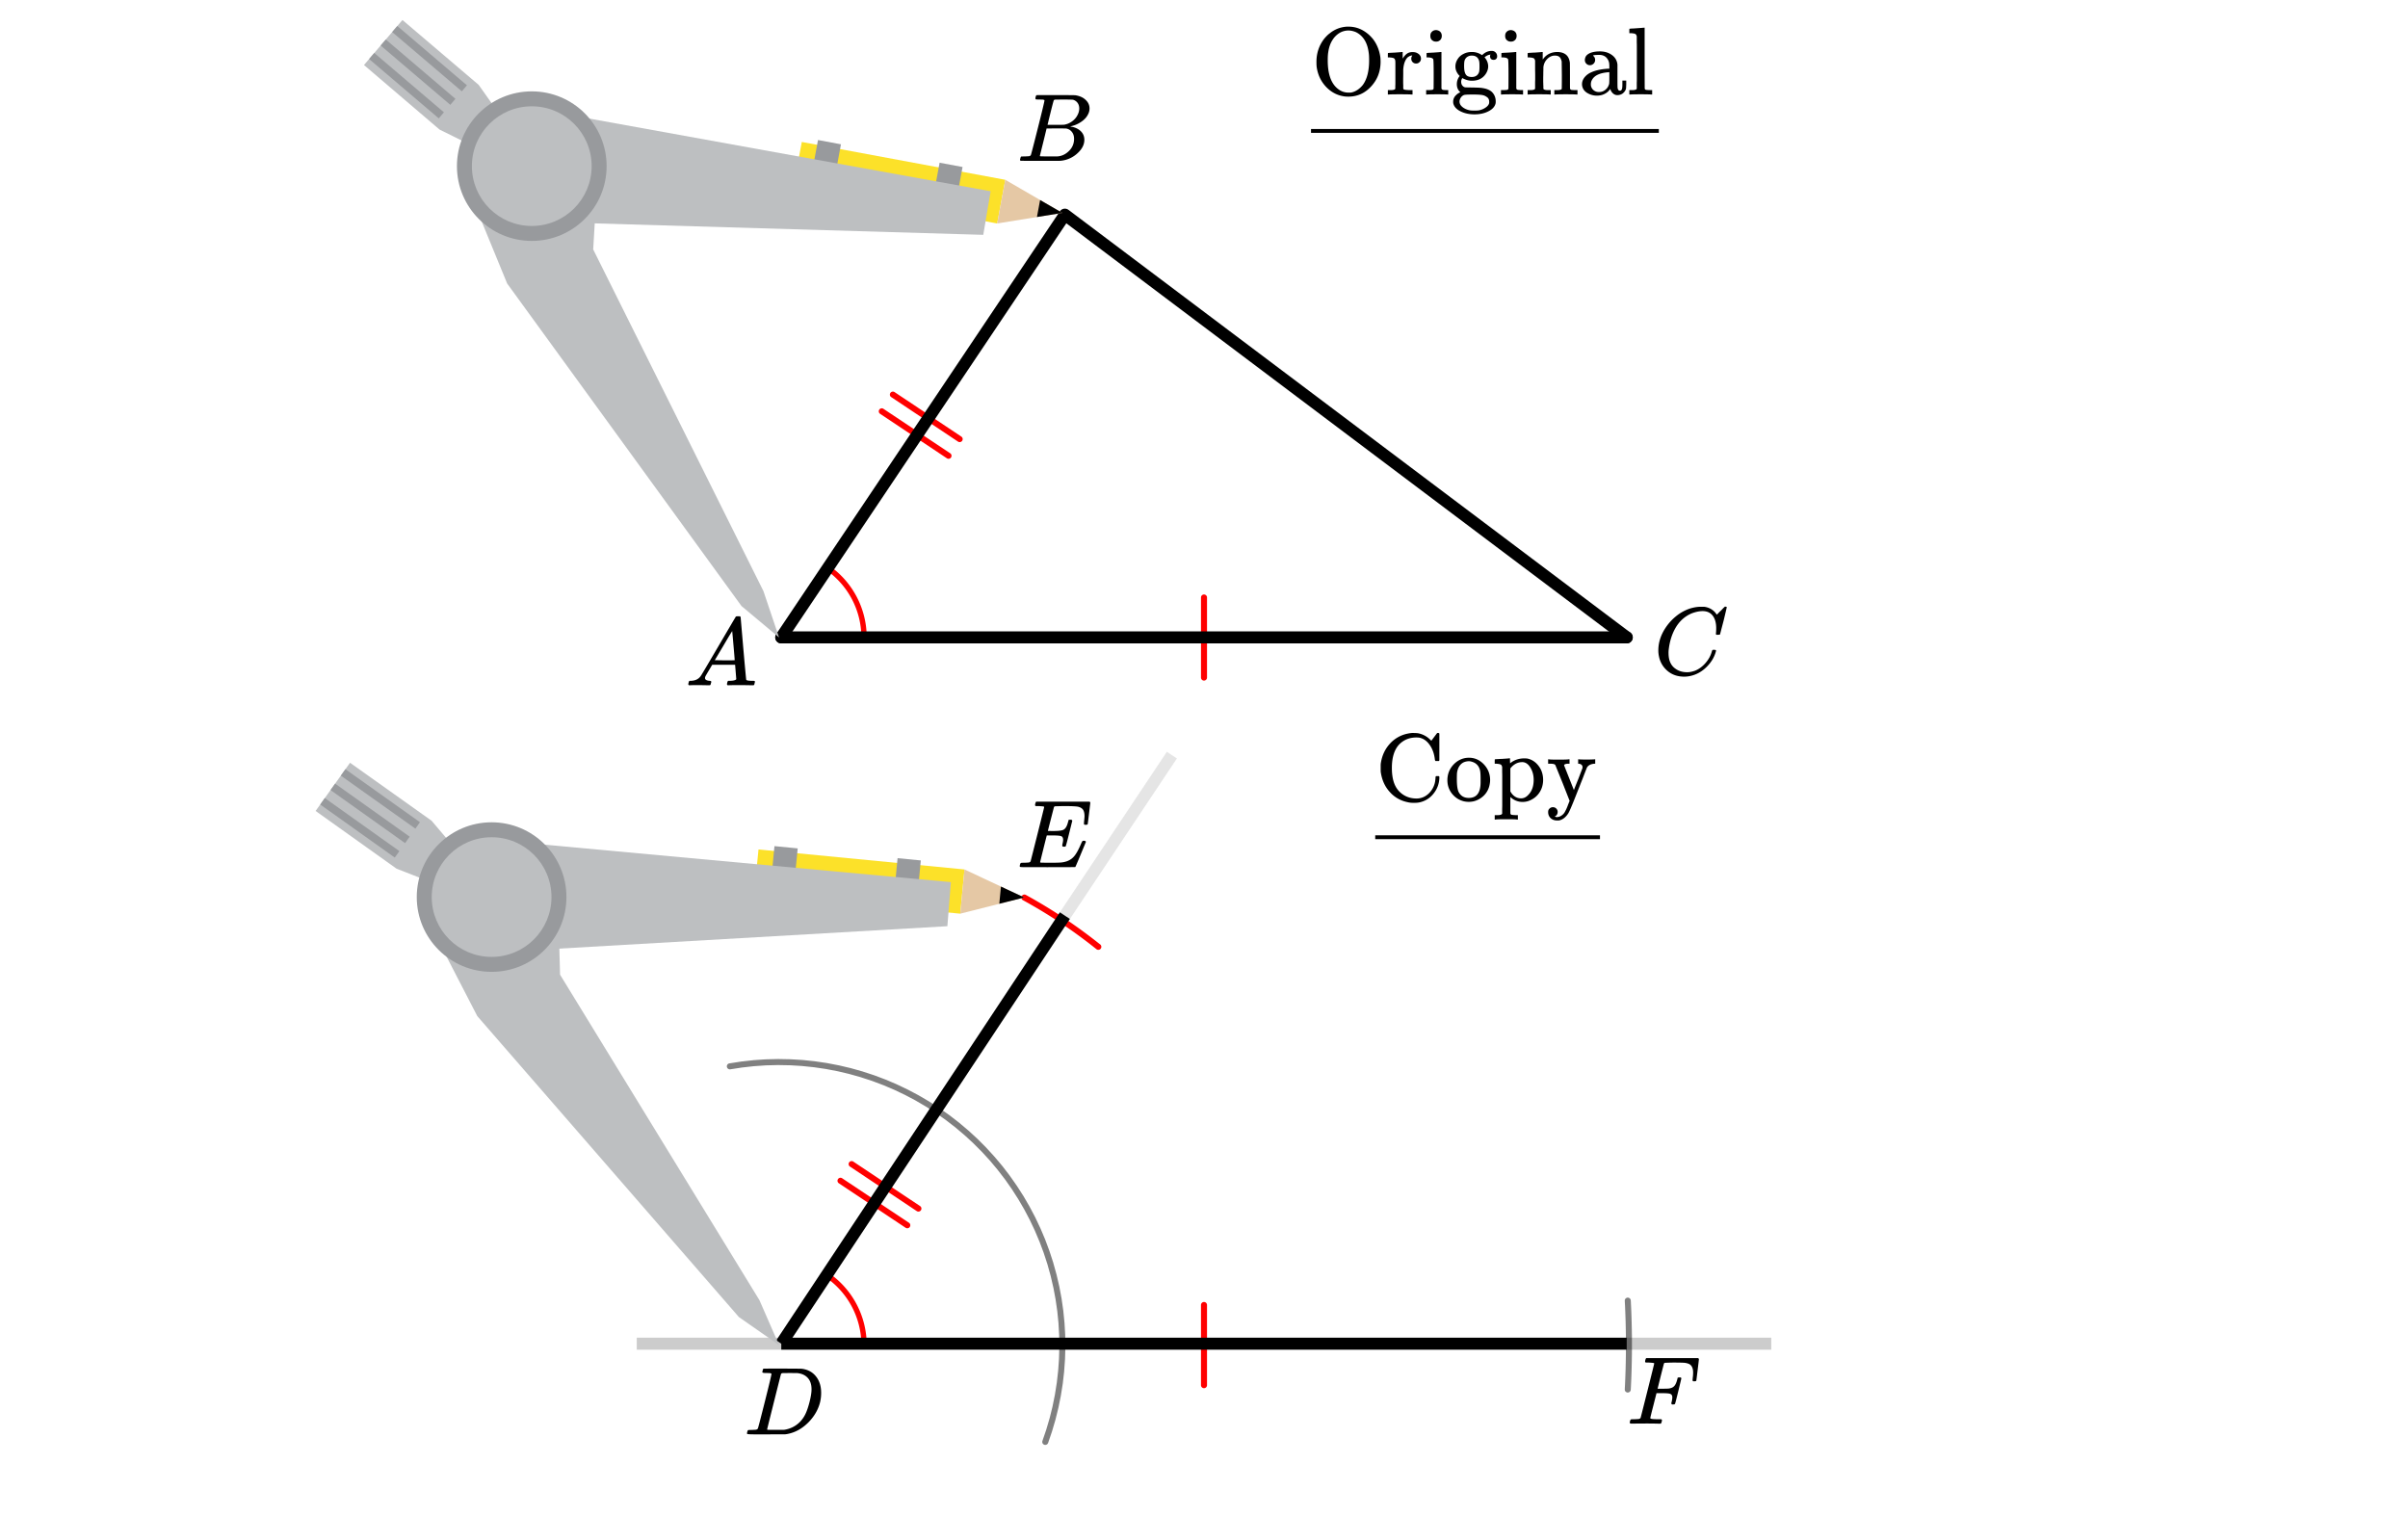 <svg xmlns="http://www.w3.org/2000/svg" width="450" height="283.234" viewBox="0 0 450 283"><defs><clipPath id="a"><path d="M245 23h65v2h-65zm0 0"/></clipPath><clipPath id="b"><path d="M257 155h42v2h-42zm0 0"/></clipPath></defs><path fill="#fff" d="M0 0h450v283H0z"/><path d="M161.469 119.02a15.858 15.858 0 0 0-7.07-13.204M161.469 251.262a15.863 15.863 0 0 0-7.07-13.203" fill="none" stroke-linecap="round" stroke-linejoin="round" stroke="red" stroke-miterlimit="10"/><path d="M224.438 126.512v-14.989a.563.563 0 0 1 1.125 0v14.989a.56.56 0 0 1-.563.562.56.56 0 0 1-.563-.562zm0 0M167.172 73.16l12.48 8.317a.56.56 0 0 1 .157.777.558.558 0 0 1-.782.156l-12.48-8.312a.56.56 0 0 1-.156-.778.562.562 0 0 1 .78-.16zm0 0M165.09 76.281l12.48 8.313c.258.172.328.52.157.781a.56.56 0 0 1-.778.156l-12.484-8.316a.562.562 0 0 1 .625-.934zm0 0M169.238 229.336l-12.48-8.316a.56.56 0 0 1-.156-.778.558.558 0 0 1 .78-.156l12.481 8.312a.565.565 0 0 1 .157.782.565.565 0 0 1-.782.156zm0 0M171.32 226.219l-12.48-8.317a.56.56 0 0 1-.156-.777.557.557 0 0 1 .78-.156l12.477 8.312a.562.562 0 1 1-.62.938zm0 0M225.563 243.77v14.984a.56.56 0 0 1-.563.562.56.56 0 0 1-.563-.562V243.77a.56.56 0 0 1 .563-.563.56.56 0 0 1 .563.563zm0 0" fill="red"/><path d="M304 119L199 40M199 40l-53 79" fill="red" stroke-width="2.25" stroke-linecap="round" stroke="#000"/><path d="M146 119h158" fill="none" stroke-width="2.25" stroke-linecap="round" stroke="#000"/><path d="M194.805 269.172l.726-2.14.535.183-.543-.16.637-2.168.54.156-.544-.133.543-2.195.543.133-.55-.11.449-2.218.55.113-.554-.09.351-2.23.559.085-.559-.062.254-2.246.559.062-.559-.039.16-2.254.563.04-.563-.016.063-2.262.562.016-.562.011-.031-2.261.562-.008-.562.031-.13-2.258.563-.03-.558.054-.227-2.25.559-.055-.555.082-.324-2.238.558-.082-.554.105-.414-2.222.55-.106-.547.13-.511-2.204.547-.129-.54.152-.605-2.18.543-.148-.535.172-.7-2.148.536-.176-.528.195-.789-2.117.528-.195-.52.218-.879-2.085.52-.22-.508.243-.969-2.043.508-.242-.496.262-1.055-2 .5-.262-.488.285-1.137-1.957.485-.281-.473.304-1.223-1.906.477-.3-.461.32-1.3-1.848.46-.324-.449.344-1.379-1.793.45-.344-.434.363-1.453-1.734.43-.36-.415.38-1.527-1.669.414-.379-.399.399-1.597-1.602.398-.398-.379.414-1.664-1.531.38-.414-.364.43-1.727-1.462.364-.43-.344.446-1.79-1.383.345-.445-.325.457-1.847-1.305.324-.46-.305.472-1.898-1.227.304-.472-.285.484-1.953-1.144.285-.485-.261.496-2-1.058.265-.496-.242.507-2.043-.972.242-.508-.222.516-2.082-.887.222-.516-.199.528-2.117-.797.2-.528-.177.535-2.152-.703.176-.535-.153.54-2.175-.61.152-.543-.129.547-2.203-.52.129-.547-.106.555-2.222-.426.105-.55-.082.554-2.238-.328.082-.559-.059.563-2.25-.234.059-.559-.035.559-2.258-.137.031-.559-.008.563-2.261-.043.007-.563.016.563-2.262.058-.015-.562.039.558-2.258.157-.04-.563.063.559-2.25.25-.058-.559.086.555-2.239.344a.561.561 0 0 1-.172-1.11l2.239-.347h.023l2.246-.25c.008 0 .02-.004.028-.004l2.258-.153h.023l2.262-.058h.011a.563.563 0 1 1-.562.562c0-.297.234-.539.527-.558l.047-.004 2.262.043h.023l2.258.136h.027-.003l2.253.235c.008 0 .016.004.024.004l2.238.328c.008 0 .016.004.024.004l2.222.426.024.003 2.203.52c.008 0 .015.004.023.004l2.176.613c.008.004.016.004.024.008l2.148.703c.008.004.016.008.023.008l2.118.797a.056.056 0 0 0 .023.008l2.082.886.023.012 2.04.973.023.011 2 1.059c.004.004.012.008.02.012l1.953 1.144c.004.004.011.008.02.012l1.898 1.227c.007.003.015.007.02.015l1.847 1.305c.008.004.015.012.02.016l1.788 1.382c.008.004.012.012.02.016l1.726 1.46a.069.069 0 0 1 .02.017l1.664 1.53.016.016 1.597 1.602a.069.069 0 0 1 .016.02l1.527 1.667c.008.004.012.012.016.016l1.457 1.734c.004.004.008.012.016.016l1.379 1.793a.085.085 0 0 0 .011.02l1.301 1.851c.008.004.012.012.016.02l1.218 1.902c.008.008.012.016.016.02l1.137 1.957c.004.003.008.011.011.02l1.055 2 .012.023.965 2.042c.004.008.007.016.011.02l.88 2.086a.03.03 0 0 0 .007.02v.003l.79 2.118c.003.007.003.015.007.023l.7 2.148.003.024.606 2.18c.004.007.004.015.007.023l.512 2.203c0 .008.004.016.004.024l.418 2.222c0 .008 0 .016.004.024l.32 2.238c0 .008 0 .016.004.023l.223 2.25c0 .008.004.016.004.024l.129 2.258v.023l.03 2.258v.028l-.062 2.257c0 .008-.004.016-.004.024l-.16 2.257v.024l-.258 2.246c-.003.008-.003.015-.003.023l-.356 2.23c0 .012 0 .02-.004.028l-.445 2.215c-.004.008-.004.016-.008.023l-.543 2.196c0 .007-.004.015-.004.023l-.637 2.168c-.003.008-.003.016-.007.024l-.727 2.14a.568.568 0 0 1-.715.352.565.565 0 0 1-.351-.715zm0 0" fill="gray"/><path d="M139 113L95 53M95 53l-7-16M88 37l11-6M112 31l-1 15M111 46l32 64M143 110l3 9M146 119l-7-6M89 28l-7-4M82 24L68 12M68 12l7-8M75 4l14 12M89 16l4 5M93 21l6 10M99 31l-10-3M69 11l1-1M70 10l13 11M83 21l-1 1M82 22L69 11M71 8l1-1M72 7l13 11M85 18l-1 1M84 19L71 8M73 6l1-1M74 5l13 11M87 16l-1 1M86 17L73 6M188 33l-2 9M186 42l-38-7M148 35l2-9M150 26l38 7M199 40l-13 2M186 42l2-9M188 33l11 7M194 37l5 3M157 27l-1 5M156 32l-4-1M152 31l1-5M153 26l4 1M180 31l-1 5M175 36l1-6M176 30l4 1M101 20l84 16M185 36l-1 8M184 44l-81-3M103 41l-4-10M99 31l2-11M138 246l-49-56M89 190l-8-15M81 175l11-7M92 168l12-1M104 167l1 15M105 182l37 61M142 243l4 8M146 251l-8-5M81 165l-7-3M74 162l-15-11M59 151l6-9M65 142l16 11M81 153l4 5M85 158l7 10M92 168l-11-3M60 150l1-1M61 149l14 10M75 159l-1 1M74 160l-14-10M62 148l1-2M63 146l14 10M77 156l-1 1M76 157l-14-9M64 145l1-1M65 144l13 10M78 155l-14-10M180 162l-1 9M179 171l-38-4M141 167l1-8M142 159l38 3M191 168l-12 3M179 171l1-9M180 162l11 6M191 168l-4 1M187 166l4 2M149 164l-5-1M144 163l1-5M167 166l1-6M168 160l4 1M92 157l86 8M178 165l-1 8M177 173l-81 5M96 178l-4-10M204.898 177.27l-.265-.215.351-.438-.351.442-.266-.211.352-.442-.348.442-.27-.211.348-.442-.344.446-.27-.211.349-.442-.348.442-.266-.207.344-.446-.344.446-.27-.207.345-.446-.344.45-.27-.208.344-.449-.34.45-.273-.204.34-.449-.336.45-.274-.204.34-.449-.336.45-.273-.204.336-.45-.336.45-.274-.2.336-.452-.332.453-.273-.203.332-.453-.332.457-.274-.203.332-.454-.332.457-.273-.199.328-.457-.328.457-.278-.199.333-.457-.329.457-.277-.195.328-.457-.324.457-.281-.196.328-.46-.324.46-.278-.195.324-.46-.324.464-.277-.195.32-.461-.32.46-.277-.19.32-.466-.32.465-.282-.191.32-.465-.316.465-.281-.192.316-.464-.316.464-.281-.19.316-.466-.312.469-.286-.191.317-.465-.313.465-.285-.188.313-.469-.309.473-.285-.188.312-.472-.308.472-.285-.187.308-.469-.308.469-.285-.184.308-.472-.305.472-.285-.183.305-.473-.305.473-.285-.184.305-.472-.305.476-.285-.184.3-.476-.3.476-.285-.18.3-.476-.3.477-.285-.18.297-.476-.297.476-.29-.18.298-.476-.297.48-.29-.18.297-.48-.293.48-.289-.175.293-.48-.293.48-.289-.176.29-.48-.29.48-.293-.176.293-.48-.289.484-.293-.176.29-.484-.286.484-.293-.171.285-.485-.285.485-.293-.172.285-.485-.28.489-.298-.172.285-.489-.28.489-.298-.168.282-.489-.278.489-.297-.168.282-.488-.278.488-.297-.168.278-.488-.274.488-.297-.168.274-.488-.274.492-.296-.168.277-.488-.274.492-.296-.168.27-.492-.27.496-.297-.164a.564.564 0 0 1 .54-.988l.3.163.296.168h.004l.297.164v.004l.297.164.297.168s0 .004.004.004l.293.168.297.172.293.172h.004l.293.172.293.176h.003l.29.171c.003 0 .003.004.003.004l.29.172.003.004.29.176h.003l.29.176v.004l.292.175v.004l.578.36h.004-.004l.29.183h.003l.286.184.289.183.285.184.004.004.285.184.57.375v.003l.285.188.282.191h.004l.843.575c0 .004 0 .004.004.004l.278.19.003.005.278.191v.004l.281.195.277.196.278.199h.004l.273.2h.004l.273.198c0 .004 0 .004.004.004l.274.2.273.203h.004l.547.406v.004l.273.203.274.207.27.207h.003l.266.207h.004l.27.211.269.207v.004l.27.21.265.212h.004l.266.21a.564.564 0 0 1-.704.884zm0 0" fill="red"/><path d="M303.633 259.54l.015-.34.563.027-.563-.028.02-.336.559.028-.559-.028.016-.34.558.028-.558-.024.015-.34.559.024-.559-.024.012-.34.562.028-.562-.023.016-.34.562.023-.562-.023.011-.34.563.023-.563-.02.012-.34.563.02-.563-.02.012-.335.562.016-.562-.016.011-.34.563.02-.563-.02.012-.336.559.016-.559-.016.008-.34.562.016-.562-.016.008-.336.562.012-.562-.012.008-.34.562.016-.562-.015.007-.336.563.011-.563-.011.008-.34.563.012-.563-.012.004-.336.563.008-.563-.008.008-.34.559.008-.56-.008.005-.336.562.004-.562-.004.004-.34.562.008-.562-.008v-.336l.562.004-.562-.004.004-.34.562.004-.562-.004v-.335h.562-.562v-.34h.562-.562v-.336h.562-.562v-.34h.562-.562v-.336l.562-.004-.562.004-.004-.34.562-.004-.562.004v-.336l.562-.008-.562.008-.004-.34.562-.007-.562.007-.004-.336.559-.007-.56.007-.007-.34.563-.007-.563.008-.004-.336.563-.012-.563.012-.008-.34.563-.012-.563.012-.007-.336.562-.016-.562.016-.008-.34.562-.012-.562.012-.008-.336.562-.016-.562.016-.008-.34.559-.015-.559.015-.012-.336.563-.02-.563.02-.011-.34.562-.015-.562.015-.012-.335.563-.02-.563.02-.012-.34.563-.02-.563.024-.011-.34.562-.024-.562.024-.016-.34.562-.024-.562.028-.012-.34.559-.024-.559.024-.015-.34.558-.023-.558.027-.016-.34.559-.027-.559.027-.02-.336.563-.027-.563.027-.015-.34a.56.56 0 1 1 1.121-.059l.02.34.03.68v.004l.016.336v.004l.016.336v.004l.016.336v.004l.011.336v.004l.012.336v.003l.023.68.008.34.012.34.031 1.36v.003l.004.336v.004l.004.34.008.34.004.34v.34l.004.34V252.113l-.004.34v.339l-.004.34-.008.34-.004.34v.003l-.004.336v.004l-.031 1.36-.012.34-.008.34-.035 1.019v.004l-.011.336v.004l-.016.336v.003l-.016.336v.004l-.015.336v.004l-.016.336v.004l-.016.34-.02.34a.56.56 0 1 1-1.12-.059zm0 0" fill="gray"/><path d="M304 252.125H146v-2.25h158zm0 0"/><path d="M146 252.125h-27v-2.25h27zm0 0M304 249.875h27v2.25h-27zm0 0" fill-opacity=".2"/><path d="M145.063 250.379l53-80 1.875 1.242-53 80zm0 0"/><path d="M198.063 170.375l20-30 1.875 1.25-20 30zm0 0" fill-opacity=".102"/><path d="M145.59 119.02l-7.02-5.872-43.797-60.285-6.402-15.597 11.004-6.336 12.39.242-.91 15.324 31.813 63.852zm0 0M99.375 30.93l-10.156-3.332-7.078-3.5L68.02 12.035l7.19-8.414 14.24 12.121 3.757 5.309zm0 0" fill="#bdbfc1"/><path d="M81.996 22.004L68.973 10.91l.965-1.129L82.96 20.875zm0 0M84.152 19.477L71.132 8.383l.962-1.117 13.015 11.086zm0 0M86.305 16.953L73.285 5.867l.957-1.125 13.02 11.086zm0 0" fill="#989a9d"/><path d="M149.84 26.414l38.023 7.07-1.515 8.164-38.036-7.082zm0 0" fill="#fce129"/><path d="M187.863 33.484l10.668 6.188-12.183 1.976zm0 0" fill="#e5c8a5"/><path d="M194.371 37.266l4.16 2.406-4.75.77zm0 0"/><path d="M152.867 26.05l4.29.802-.966 5.195-4.328-.59zm0 0M175.59 30.293l4.289.8-.965 5.196-4.328-.59zm0 0" fill="#989a9d"/><path d="M99.375 30.93l1.164-10.621 84.59 15.312-1.379 8.149-80.664-2.38zm0 0" fill="#bdbfc1"/><path d="M113.363 30.93c0 7.718-6.261 13.976-13.988 13.976-7.723 0-13.984-6.258-13.984-13.976 0-7.715 6.261-13.973 13.984-13.973 7.727 0 13.988 6.258 13.988 13.973zm0 0" fill="#989a9d"/><path d="M110.566 30.93c0 6.175-5.007 11.183-11.191 11.183-6.18 0-11.188-5.008-11.188-11.183 0-6.172 5.008-11.18 11.188-11.18 6.184 0 11.191 5.008 11.191 11.18zm0 0M145.59 251.262l-7.504-5.235-48.887-56.242-7.742-14.98 10.41-7.27 12.367-.84.43 15.344 37.262 60.836zm0 0M91.867 167.535l-10.41-2.437-7.355-2.871L58.98 151.44l6.434-9.007 15.238 10.832 4.211 4.964zm0 0" fill="#bdbfc1"/><path d="M73.773 160.152l-13.937-9.918.863-1.207 13.938 9.918zm0 0M75.703 157.45l-13.937-9.919.859-1.199 13.934 9.914zm0 0M77.625 154.746l-13.934-9.91.856-1.203 13.933 9.91zm0 0" fill="#989a9d"/><path d="M141.746 158.64l38.492 3.731-.793 8.266-38.511-3.742zm0 0" fill="#fce129"/><path d="M180.238 162.371l11.168 5.238-11.96 3.028zm0 0" fill="#e5c8a5"/><path d="M187.055 165.57l4.351 2.04-4.66 1.175zm0 0"/><path d="M144.73 158.012l4.344.425-.512 5.258-4.359-.207zm0 0M167.738 160.262l4.344.425-.512 5.258-4.363-.21zm0 0" fill="#989a9d"/><path d="M91.867 167.535l.235-10.683 85.601 7.886-.66 8.239-80.566 4.652zm0 0" fill="#bdbfc1"/><path d="M105.855 167.535c0 7.715-6.261 13.973-13.988 13.973-7.722 0-13.984-6.258-13.984-13.973 0-7.719 6.262-13.976 13.984-13.976 7.727 0 13.988 6.257 13.988 13.976zm0 0" fill="#989a9d"/><path d="M103.059 167.535c0 6.172-5.008 11.18-11.192 11.18-6.18 0-11.187-5.008-11.187-11.18 0-6.176 5.007-11.183 11.187-11.183 6.184 0 11.192 5.007 11.192 11.183zm0 0" fill="#bdbfc1"/><path d="M128.75 127.95c-.082-.083-.125-.15-.125-.196 0-.047.02-.149.063-.305.042-.156.078-.25.109-.281l.062-.047h.25c.844-.031 1.457-.332 1.844-.906.074-.07 1.16-1.906 3.266-5.5 2.105-3.594 3.172-5.406 3.203-5.438.05-.113.105-.18.164-.195.059-.016.195-.023.414-.023h.297c.074.105.11.164.11.171l.5 5.829c.343 3.875.527 5.828.546 5.859.063.137.453.203 1.172.203.125 0 .215.004.273.008a.279.279 0 0 1 .133.047c.031.027.047.07.047.133 0 .023-.02.105-.062.25-.032.18-.063.289-.094.328-.031.043-.113.062-.25.062-.207 0-.563-.004-1.063-.015-.5-.008-.902-.016-1.203-.016-1.125 0-1.863.012-2.219.031h-.218a.6.6 0 0 1-.11-.156c-.011-.031.004-.14.047-.328a1.11 1.11 0 0 1 .11-.297l.062-.047h.36c.656-.02 1.042-.125 1.156-.312l-.219-2.688h-4.281l-.61 1.031c-.437.73-.66 1.121-.672 1.172a.752.752 0 0 0-.062.281c0 .293.277.465.828.516.23 0 .344.063.344.188a.78.78 0 0 1-.063.25c-.03.168-.066.273-.101.32-.035.047-.117.07-.242.07-.2 0-.52-.004-.97-.015-.448-.008-.784-.016-1.015-.016-.844 0-1.386.012-1.625.031zm8.547-4.688c0-.125-.074-1.055-.227-2.797-.152-1.738-.23-2.617-.242-2.64l-.484.78c-.2.325-.578.965-1.14 1.922l-1.626 2.735 1.86.031c1.238 0 1.859-.008 1.859-.031zm0 0M320.719 117.293c0-1-.219-1.781-.656-2.352-.438-.566-1.063-.851-1.875-.851-.637 0-1.329.148-2.079.437-1.293.555-2.308 1.485-3.046 2.797-.657 1.168-1.067 2.54-1.235 4.11a5.12 5.12 0 0 0-.015.515c0 1.375.453 2.36 1.359 2.953.582.407 1.293.61 2.125.61.457 0 .957-.098 1.5-.297.707-.29 1.351-.766 1.93-1.43.578-.66.972-1.383 1.18-2.164.05-.156.093-.242.124-.266.031-.02.125-.03.281-.03.25 0 .375.046.375.14 0 .023-.011.086-.03.187-.294 1.063-.872 2.024-1.735 2.875-.863.856-1.84 1.407-2.922 1.657a5.074 5.074 0 0 1-1.25.156c-1.238 0-2.277-.352-3.117-1.063a4.682 4.682 0 0 1-1.602-2.687 5.16 5.16 0 0 1-.125-1.172c0-1.445.45-2.848 1.344-4.203a9.67 9.67 0 0 1 2-2.195 8.192 8.192 0 0 1 2.625-1.43c.707-.207 1.36-.313 1.953-.313.426 0 .676.008.75.016.719.117 1.324.418 1.813.906.03.024.082.078.156.172.074.094.137.18.187.25.051.074.082.11.094.11.043 0 .203-.157.485-.47a6.756 6.756 0 0 0 .562-.546c.094-.102.152-.164.172-.188l.281-.265h.11c.167 0 .25.043.25.125 0 .043-.192.867-.579 2.468a397.947 397.947 0 0 0-.656 2.516c-.02.063-.05.102-.086.117-.035.016-.144.024-.32.024h-.297a.62.62 0 0 1-.086-.117 2.807 2.807 0 0 1 .024-.32c.019-.24.03-.5.03-.782zm0 0M195.188 18.637a.072.072 0 0 0-.016-.04c-.012-.015-.027-.023-.055-.03a.219.219 0 0 1-.078-.032.333.333 0 0 0-.11-.031c-.046-.004-.09-.008-.124-.008h-.14c-.06 0-.106 0-.15-.008a1.822 1.822 0 0 0-.171-.008h-.188c-.281 0-.453-.003-.515-.015-.063-.008-.106-.047-.125-.11-.032-.039-.028-.148.015-.328.063-.218.114-.336.156-.359.012-.008.793-.016 2.344-.016 3.106 0 4.746.012 4.922.032.824.125 1.469.418 1.938.875.48.449.718.98.718 1.593 0 .418-.113.825-.343 1.22-.262.491-.684.929-1.266 1.312a5.213 5.213 0 0 1-1.828.78l-.172.063c.793.106 1.43.38 1.914.82.484.446.727 1 .727 1.665 0 .867-.395 1.672-1.188 2.422a5.326 5.326 0 0 1-3.297 1.5c-.082.011-1.347.015-3.797.015-2.406 0-3.625-.008-3.656-.031a.192.192 0 0 1-.078-.156c0-.082.016-.164.047-.25.05-.227.11-.352.172-.375.05-.008.14-.016.265-.016h.11c.324 0 .687-.016 1.094-.047.167-.039.277-.113.328-.219.043-.05.476-1.718 1.304-5.007.828-3.285 1.243-5.024 1.243-5.211zm6.5 1.515c0-.406-.106-.75-.313-1.039a1.558 1.558 0 0 0-.844-.586c-.082-.02-.636-.035-1.656-.047-.238 0-.492.004-.758.008-.265.008-.476.008-.633.008h-.234c-.168.012-.27.055-.313.125-.042.055-.246.813-.609 2.274-.363 1.464-.55 2.238-.562 2.32h1.453c.969 0 1.527-.008 1.672-.031a3.36 3.36 0 0 0 1.406-.586c.437-.305.777-.68 1.016-1.118.25-.445.375-.89.375-1.328zm-.97 5.672c0-.531-.144-.969-.429-1.312a1.67 1.67 0 0 0-1.07-.61 36.819 36.819 0 0 0-1.5-.015c-1.418 0-2.13.008-2.14.015 0 .024-.106.461-.313 1.313-.207.855-.418 1.7-.625 2.531l-.313 1.266c0 .054.07.082.211.086.14.007.629.015 1.461.023 1.063 0 1.637-.004 1.719-.016.781-.082 1.476-.43 2.086-1.046.61-.614.914-1.36.914-2.235zm0 0M144.172 256.637c0-.008-.008-.024-.024-.04-.015-.015-.035-.023-.054-.03a.26.26 0 0 1-.07-.032.333.333 0 0 0-.11-.031c-.047-.004-.09-.008-.125-.008h-.14c-.06 0-.11 0-.157-.008a2.047 2.047 0 0 0-.172-.008h-.18c-.406 0-.628-.039-.671-.125-.012-.039.004-.144.047-.312.05-.227.105-.352.156-.375.02-.008 1.215-.016 3.578-.016 2.012.012 3.137.02 3.375.024.238.008.48.039.719.101.949.22 1.703.72 2.265 1.5.563.782.844 1.75.844 2.907 0 .605-.066 1.195-.203 1.765-.344 1.356-1.047 2.586-2.11 3.688-1.218 1.25-2.597 2.008-4.14 2.265l-.25.032-3.5.015h-2c-1.074 0-1.613-.031-1.625-.094v-.015a.472.472 0 0 1-.031-.094c0-.02.015-.101.047-.25.05-.187.101-.297.148-.328.047-.031.184-.047.414-.047.324 0 .684-.016 1.078-.047.168-.039.281-.113.344-.219.043-.05.477-1.718 1.305-5.007.828-3.286 1.242-5.024 1.242-5.211zm7.484 2.875c0-.895-.234-1.602-.703-2.117-.469-.516-1.121-.813-1.953-.899h-.258c-.14 0-.316 0-.531-.008-.215-.004-.41-.008-.586-.008s-.371.004-.586.008c-.215.008-.39.008-.531.008h-.227c-.156.012-.265.063-.328.156-.02.055-.457 1.786-1.312 5.196-.856 3.414-1.282 5.132-1.282 5.164 0 .054.067.082.203.086.137.007.594.007 1.375.007.981 0 1.528-.003 1.641-.015 1.145-.188 2.11-.672 2.89-1.453a5.44 5.44 0 0 0 1.055-1.508c.278-.578.536-1.34.774-2.29.238-.944.36-1.722.36-2.327zm0 0M307.328 265.918c-.332 0-.77.004-1.305.008-.535.008-.925.008-1.164.008-.144 0-.234-.032-.265-.094a.472.472 0 0 1-.031-.094c0-.02.015-.101.046-.25.051-.187.102-.297.149-.328.047-.031.183-.047.414-.047.324 0 .683-.016 1.078-.047.168-.039.281-.113.344-.219.02-.062.449-1.75 1.281-5.062.832-3.313 1.25-4.992 1.25-5.047 0-.082-.02-.125-.063-.125-.093-.031-.41-.062-.953-.094h-.562c-.074-.07-.113-.12-.117-.148a1.57 1.57 0 0 1 .039-.29c.05-.218.113-.347.187-.39h9.703c.082.086.125.153.125.203 0 .063-.078.743-.234 2.032-.156 1.293-.238 1.949-.25 1.968-.02.086-.14.125-.36.125h-.218c-.082-.07-.125-.132-.125-.187 0-.02.004-.047.008-.078.004-.032.011-.075.015-.133a2.54 2.54 0 0 0 .008-.18 7.14 7.14 0 0 0 .078-1.047c0-.863-.277-1.41-.828-1.64a2.973 2.973 0 0 0-.883-.196c-.34-.023-1.023-.039-2.054-.039a49.4 49.4 0 0 0-1.516.047c-.094.031-.152.086-.172.156-.012.012-.215.797-.61 2.36l-.577 2.328h.984c.719-.008 1.113-.023 1.188-.047.394-.07.683-.195.859-.375.262-.219.473-.648.64-1.297.012-.031.02-.07.032-.117a.426.426 0 0 0 .015-.102.19.19 0 0 1 .024-.078c.015-.03.031-.047.047-.054a.719.719 0 0 0 .07-.024.425.425 0 0 1 .102-.015h.352c.081.062.124.12.124.171 0 .043-.187.832-.562 2.368-.375 1.539-.579 2.328-.61 2.367-.02.094-.14.14-.36.14h-.202a.428.428 0 0 1-.133-.156c-.016-.039.004-.144.055-.312.082-.344.125-.633.125-.875 0-.352-.153-.57-.454-.657-.207-.07-.714-.109-1.515-.109h-.985l-.578 2.281c-.386 1.493-.578 2.274-.578 2.344 0 .074.035.121.11.14.144.075.644.11 1.5.11h.453c.074.074.113.125.117.156.004.032-.012.141-.055.328-.043.157-.097.274-.172.344h-.312a80.083 80.083 0 0 0-2.719-.031zm0 0"/><g clip-path="url(#a)"><path d="M245 23.988h7187.5v.719H245zm0 0h7187.5v.719H245zm0 0"/></g><path d="M258 11.41a9.9 9.9 0 0 0-.031-.75c-.188-1.39-.672-2.594-1.469-3.578-.36-.406-.672-.719-.938-.922-1.078-.875-2.265-1.297-3.578-1.297-.203 0-.359 0-.468.016a5.519 5.519 0 0 0-3.078 1.281c-.266.188-.579.5-.954.938-.984 1.265-1.468 2.718-1.468 4.328 0 .5.015.906.078 1.203.234 1.36.812 2.531 1.719 3.484.921.969 2.015 1.563 3.296 1.766.266.047.563.062.875.062 1.657 0 3.078-.625 4.25-1.906C257.406 14.77 258 13.223 258 11.41zm-4.594-5.515c1.328.671 2.11 1.921 2.36 3.75.062.343.093.843.093 1.53 0 2-.406 3.532-1.187 4.595-.625.765-1.344 1.234-2.156 1.406-.078.015-.25.015-.516.015-.75 0-1.422-.25-2.016-.734-1.234-.984-1.859-2.75-1.859-5.281 0-.688.031-1.188.094-1.531.125-.891.39-1.672.812-2.313a3.928 3.928 0 0 1 1.563-1.437 3.341 3.341 0 0 1 1.39-.313c.453 0 .938.11 1.422.313zm6.235 10.828h-.282v.828h.141c.172-.031.844-.047 2.016-.047 1.312 0 2.078.016 2.296.047h.157v-.828h-.563c-.515-.016-.828-.047-.953-.094a.302.302 0 0 1-.219-.172v-.36-.359c-.015-.14-.015-.297-.015-.468v-.485c0-.344.015-.75.015-1.219v-.703c.079-1.047.36-1.812.829-2.265.109-.078.25-.172.437-.266.25-.078.39-.094.422-.078 0 .016-.016.047-.047.094a.857.857 0 0 0-.14.5c0 .265.093.484.265.656.172.172.39.25.64.25s.47-.094.641-.266c.188-.172.266-.39.266-.656 0-.437-.235-.781-.703-1.031-.235-.125-.516-.188-.86-.188-.453 0-.812.11-1.093.328-.282.204-.532.516-.766.891V9.598h-.047c-.015 0-.078 0-.203.015-.11.016-.281.032-.516.047-.234.016-.437.031-.625.047l-.656.031c-.219.016-.375.016-.5.032l-.187.015c-.016 0-.032.14-.032.422v.406h.329c.39.032.656.078.796.157.141.078.22.234.266.468l.016.407v3.703c0 .203 0 .39-.016.562v.562c-.094.173-.375.25-.844.25zm8.765-11.22c-.328 0-.594.095-.797.298-.218.187-.312.453-.312.781 0 .438.156.734.484.922.156.11.344.156.594.156.219 0 .422-.047.578-.156.313-.188.485-.484.485-.922 0-.328-.11-.578-.297-.766-.188-.187-.438-.28-.735-.312zm2.094 12.048h.14v-.828h-.421c-.328-.016-.547-.032-.625-.063a.488.488 0 0 1-.219-.219V9.598h-.047c-.015 0-.078 0-.203.015-.125.016-.297.032-.516.047-.234.016-.453.031-.656.047l-.64.031c-.22.016-.391.016-.516.032l-.172.015c-.031 0-.031.14-.031.422v.406h.187c.61 0 .969.125 1.063.36.047.125.078 1.093.078 2.89 0 1.719-.016 2.578-.016 2.61a.46.46 0 0 1-.219.203 7.3 7.3 0 0 1-.89.047h-.281v.828h.14c.219-.031.875-.047 1.969-.047 1.11 0 1.734.016 1.875.047zm6.469-7.36l-.203-.125a3.25 3.25 0 0 0-1.704-.468c-.562 0-1.078.109-1.53.343-.454.22-.813.516-1.063.891-.328.469-.485.953-.485 1.469 0 .656.266 1.25.797 1.781-.36.469-.531.969-.531 1.531 0 .625.219 1.14.656 1.5l-.203.11c-.203.093-.39.234-.578.422a1.642 1.642 0 0 0-.563 1.25c0 .187.016.312.047.39.157.578.625 1.063 1.36 1.422.734.36 1.594.547 2.578.547 1 0 1.844-.188 2.562-.547.735-.36 1.204-.844 1.36-1.422.031-.078.047-.219.047-.437 0-.703-.235-1.297-.704-1.766-.421-.39-1-.625-1.734-.734-.281-.063-.937-.094-1.937-.11-.766-.015-1.188-.015-1.297-.031a.685.685 0 0 1-.313-.11c-.312-.202-.469-.515-.469-.937 0-.219.063-.453.204-.687.609.328 1.203.5 1.78.5 1.157 0 2-.407 2.579-1.235.313-.468.484-.953.484-1.437 0-.578-.203-1.125-.593-1.61-.032-.03-.047-.062-.079-.093 0-.016.047-.063.141-.125.25-.188.516-.313.797-.36.063-.015.11-.015.156-.031v.016c0 .015-.015.047-.015.047-.063.093-.079.218-.047.39.062.36.281.531.656.531.203 0 .36-.062.469-.171a.636.636 0 0 0 .187-.47c0-.312-.094-.546-.297-.75a.965.965 0 0 0-.718-.28c-.672 0-1.266.265-1.797.796zm-3.36 2.11c0-.422.016-.719.047-.922.063-.344.219-.61.469-.813.25-.187.547-.296.906-.296.781 0 1.25.375 1.406 1.109.032.203.047.5.047.922 0 .406-.015.703-.046.89a1.28 1.28 0 0 1-.454.782c-.25.203-.562.297-.937.297-.563 0-.938-.157-1.14-.5-.204-.329-.298-.829-.298-1.47zm4.188 5.672c.344.203.5.515.5.922 0 .156 0 .265-.031.328-.079.28-.297.53-.641.765a3.287 3.287 0 0 1-1.172.5c-.219.047-.515.063-.906.063-.39 0-.703-.016-.922-.063a3.263 3.263 0 0 1-1.172-.484c-.328-.234-.547-.484-.64-.766-.032-.11-.063-.218-.063-.36 0-.25.078-.483.219-.718.14-.219.328-.39.562-.5.156-.078.64-.11 1.438-.11h.531c.61 0 1.078.032 1.406.079.328.047.625.156.89.344zm4.594-12.47c-.329 0-.594.095-.797.298-.219.187-.313.453-.313.781 0 .438.156.734.485.922.156.11.343.156.593.156.22 0 .422-.047.579-.156.312-.188.484-.484.484-.922 0-.328-.11-.578-.297-.766-.188-.187-.438-.28-.734-.312zm2.093 12.048h.141v-.828h-.422c-.328-.016-.547-.032-.625-.063a.488.488 0 0 1-.219-.219V9.598h-.046c-.016 0-.079 0-.204.015-.125.016-.296.032-.515.047-.235.016-.453.031-.656.047l-.641.031c-.219.016-.39.016-.516.032l-.172.015c-.03 0-.03.14-.03.422v.406h.187c.609 0 .968.125 1.062.36.047.125.078 1.093.078 2.89 0 1.719-.015 2.578-.015 2.61a.46.46 0 0 1-.22.203 7.3 7.3 0 0 1-.89.047h-.281v.828h.14c.22-.031.876-.047 1.97-.047 1.109 0 1.734.016 1.874.047zm3.938-1.078v-.422c0-.125-.016-.266-.016-.422 0-.156-.015-.344-.015-.531v-.578c0-.282.015-.594.015-.907 0-.328.016-.593.016-.812v-.328c.062-.641.312-1.157.734-1.578.406-.407.875-.625 1.422-.625.375 0 .672.093.86.265.187.172.312.453.406.844 0 .094.015.953.031 2.578 0 1.625-.016 2.453-.016 2.484 0 .188-.328.282-.953.282h-.437v.828h.14c.157-.031.829-.047 2.016-.047 1.188 0 1.86.016 2.016.047h.156v-.828h-.297c-.328 0-.625-.016-.875-.047a.46.46 0 0 1-.219-.203c-.015-.032-.015-.813-.015-2.344 0-1.578-.016-2.422-.016-2.5-.156-1.313-.906-1.984-2.297-2.031-1.187 0-2.11.453-2.75 1.375l-.015.03c-.016 0-.016-.233-.016-.687v-.718h-.063c-.015 0-.078 0-.203.015-.11.016-.281.032-.515.047-.235.016-.438.031-.641.047-.219 0-.438.016-.672.031-.219.016-.39.016-.5.032l-.187.015c-.016 0-.032.14-.032.422v.406h.329c.39.032.656.078.796.157.141.078.22.234.266.468v1.453c0 .438.016.829.016 1.204v.75c0 .25-.016.484-.016.703v1.125c-.11.172-.39.25-.86.25h-.53v.828h.14c.156-.031.828-.047 2.016-.047 1.187 0 1.859.016 2.015.047h.14v-.828h-.53c-.47 0-.75-.078-.844-.25zm8.703-4.407c.266 0 .5-.109.688-.296a.944.944 0 0 0 .28-.688c0-.344-.14-.61-.39-.781 0-.11.39-.156 1.203-.156.438 0 .813.125 1.11.343.296.235.515.547.64.938.063.203.094.5.094.906v.39h-.25c-1.266.079-2.313.298-3.125.673-.406.171-.75.406-1.031.687-.469.469-.703.984-.703 1.547 0 .219.046.453.14.687.172.422.5.766 1 1.032a3.438 3.438 0 0 0 1.672.406c.781 0 1.469-.25 2.047-.75.047-.047.125-.125.234-.25.11-.125.188-.219.22-.25v.078c.077.297.25.547.483.766.235.203.5.312.797.312.391 0 .735-.11 1.032-.328.28-.234.484-.5.593-.844.016-.078.032-.36.047-.843v-.704h-.719v.641c0 .516-.03.86-.109 1-.078.172-.187.25-.344.25-.171 0-.28-.078-.359-.25-.063-.11-.094-.266-.094-.469-.015-.187-.015-.875-.015-2.062v-2.047a2.112 2.112 0 0 0-.11-.578c-.172-.578-.562-1.047-1.14-1.406-.579-.36-1.266-.532-2.063-.532-.672 0-1.234.094-1.703.266-.469.187-.781.437-.938.75-.093.219-.14.422-.14.578 0 .266.078.5.265.688a.907.907 0 0 0 .688.296zm3.625 2.329c0 .718-.016 1.109-.047 1.187-.11.422-.328.781-.672 1.063-.344.296-.75.437-1.234.437a1.5 1.5 0 0 1-1.063-.406 1.359 1.359 0 0 1-.437-1.031c0-.297.062-.579.203-.813.453-.86 1.5-1.344 3.156-1.453.016-.016.047-.016.078-.016.016 0 .016.344.016 1.032zm4.016 2.328h-.282v.828h.141c.156-.031.828-.047 2-.047 1.11 0 1.766.016 1.984.047h.141v-.828h-.281a7.3 7.3 0 0 1-.89-.047.46.46 0 0 1-.22-.203c0-.032-.015-1.938-.015-5.75V5.05h-.047c-.016 0-.078.015-.203.015a9.137 9.137 0 0 1-.547.047l-.656.047-.672.047a3.91 3.91 0 0 0-.516.031l-.187.016c-.016 0-.032.14-.032.406v.422h.329c.39.031.656.078.796.156.141.078.22.235.266.453v1.094c.016.328.016.688.016 1.094v5.656c0 .297 0 .563-.016.781v1.157c-.094.172-.39.25-.844.25zm0 0"/><g clip-path="url(#b)"><path d="M257 155.988h7187.5v.719H257zm0 0h7187.5v.719H257zm0 0"/></g><path d="M268.89 144.926h-.515a.332.332 0 0 0-.11.234c0 .219-.03.485-.077.797a4.08 4.08 0 0 1-1.188 2.219c-.656.625-1.422.937-2.297.937-.844 0-1.625-.203-2.312-.61a4.207 4.207 0 0 1-1.594-1.671c-.453-.844-.688-1.984-.688-3.437 0-2 .485-3.485 1.422-4.438.844-.828 1.89-1.25 3.14-1.25.376 0 .673.031.907.125.672.219 1.235.703 1.703 1.422.469.719.75 1.578.86 2.547.015.14.062.234.125.312h.625l.093-.11v-5.03a.281.281 0 0 0-.234-.11h-.094c-.047.016-.062.016-.078.016-.047.047-.234.297-.562.734l-.532.703-.234-.218a4.298 4.298 0 0 0-2.297-1.188 4.67 4.67 0 0 0-.61-.031c-.03 0-.093 0-.156-.016h-.14c-.235 0-.547.032-.922.11a6.087 6.087 0 0 0-3.406 1.922c-.922 1.015-1.485 2.265-1.688 3.718-.015.125-.015.39-.015.782 0 .406 0 .671.015.765.219 1.5.781 2.75 1.703 3.75.907 1.016 2.047 1.64 3.391 1.906.313.079.688.11 1.125.11.438 0 .828-.031 1.172-.125a4.482 4.482 0 0 0 2.5-1.64 4.835 4.835 0 0 0 1.062-2.86v-.266zm1.594.765c0 .938.282 1.782.844 2.5.578.72 1.297 1.204 2.203 1.438.281.062.594.11.953.11.344 0 .657-.048.938-.11a4.186 4.186 0 0 0 1.937-1.125 3.845 3.845 0 0 0 1.016-1.984c.063-.313.094-.594.094-.844 0-1.188-.422-2.203-1.266-3.047-.765-.766-1.672-1.14-2.719-1.14-.109 0-.25.015-.453.03-.969.126-1.797.579-2.5 1.36-.687.781-1.047 1.734-1.047 2.812zm4.329-3.515c.984.203 1.578.797 1.78 1.734.063.281.094.813.094 1.594v.578c0 1.953-.734 2.922-2.203 2.922-.875 0-1.5-.36-1.89-1.094-.235-.484-.344-1.281-.344-2.422 0-.562.016-.937.031-1.156.14-.969.547-1.625 1.219-1.969a2.47 2.47 0 0 1 1.016-.218c.14 0 .234.015.296.03zm4.796 10.047h-.28v.828h.14c.156-.047.828-.063 2.015-.063 1.188 0 1.86.016 2.016.063h.156v-.828h-.297a6.96 6.96 0 0 1-.875-.063.35.35 0 0 1-.218-.203c-.016-.016-.016-.547-.016-1.594v-1.531l.14.125a3.233 3.233 0 0 0 2.157.797 3.4 3.4 0 0 0 1.125-.188c.734-.28 1.328-.687 1.781-1.25.469-.578.766-1.25.875-2.03.031-.188.047-.391.047-.626 0-1.047-.297-1.937-.86-2.656-.562-.734-1.265-1.188-2.093-1.36a4.665 4.665 0 0 0-.578-.03c-.938 0-1.766.265-2.485.796l-.156.125-.015-.469v-.468h-.047c-.016 0-.079 0-.204.015a9.632 9.632 0 0 1-.53.047c-.25.016-.47.031-.673.047-.218 0-.437.016-.671.031-.22.016-.391.016-.516.032l-.188.015c-.015 0-.03.14-.03.422v.406h.327c.39.032.656.078.797.157.14.078.219.234.266.468v.969c.015.297.015.625.015.969v5.062c0 .266 0 .5-.015.703v1.016c-.094.172-.375.266-.844.266zm7-6.594c0 1.187-.328 2.11-.984 2.781-.406.453-.86.672-1.36.672-.859 0-1.53-.437-2.015-1.297v-4.297c.625-.781 1.36-1.172 2.203-1.172h.14a.44.44 0 0 0 .126.016c.515.094.969.453 1.328 1.094.375.64.562 1.375.562 2.203zm3.61 5.11a.848.848 0 0 0-.64.25c-.188.156-.267.374-.267.656 0 .468.157.843.47 1.14.327.297.734.438 1.218.438.188 0 .328 0 .375-.016.656-.14 1.219-.578 1.688-1.297.171-.265.546-1.11 1.109-2.515.562-1.407 1.094-2.766 1.61-4.063.5-1.312.765-1.969.78-2 .235-.406.688-.656 1.36-.719h.187v-.828h-.078c-.312.031-.797.047-1.469.047-.906 0-1.421-.016-1.53-.047h-.11v.828h.062c.22 0 .391.063.532.172a.543.543 0 0 1 .218.469v.156l-.78 2.047c-.563 1.375-.829 2.063-.829 2.078l-1.828-4.61c0-.202.281-.312.844-.312h.171v-.828h-.156c-.203.047-.86.063-1.984.063-1.031 0-1.61-.016-1.735-.063h-.125v.828h.438c.531 0 .844.094.922.282l1.36 3.359 1.296 3.297-.312.781a8.317 8.317 0 0 1-.657 1.422 1.966 1.966 0 0 1-.875.719 1.45 1.45 0 0 1-.515.109.721.721 0 0 1-.36-.078c-.046-.031-.046-.047 0-.078a.682.682 0 0 0 .344-.297.957.957 0 0 0 .14-.484.871.871 0 0 0-.25-.641.85.85 0 0 0-.624-.266zm0 0M202.563 153.84c0-.113.019-.352.054-.711.035-.36.055-.586.055-.68 0-.531-.086-.933-.258-1.21-.172-.274-.48-.47-.93-.587-.394-.082-1.312-.125-2.75-.125-1.02.024-1.558.04-1.609.047a.288.288 0 0 0-.172.172l-.57 2.219c-.371 1.437-.555 2.172-.555 2.203.281.012.574.016.875.016h.156c.782 0 1.344-.051 1.688-.157.344-.101.61-.367.797-.797.074-.132.16-.394.265-.78a.282.282 0 0 0 .04-.134.687.687 0 0 1 .015-.109.454.454 0 0 1 .024-.062.088.088 0 0 1 .062-.047c.031-.004.066-.008.11-.016a1.822 1.822 0 0 1 .32 0 .634.634 0 0 1 .086.023.12.12 0 0 1 .039.032c.004.011.02.031.039.054.02.028.035.047.047.055l-.594 2.39c-.395 1.594-.613 2.403-.656 2.423-.032.043-.125.062-.282.062-.156 0-.25-.02-.28-.062-.075-.032-.083-.176-.032-.438.082-.312.125-.578.125-.797 0-.351-.121-.578-.36-.672-.207-.093-.796-.14-1.765-.14h-.922c-.074.25-.3 1.14-.68 2.672-.379 1.53-.57 2.308-.57 2.328 0 .054.07.082.21.086.142.007.618.015 1.43.023 1.126 0 1.872-.016 2.235-.047a4.719 4.719 0 0 0 1.078-.219 3.137 3.137 0 0 0 1.461-1.015c.39-.477.816-1.266 1.274-2.36.125-.257.207-.402.242-.43.035-.023.12-.038.257-.038s.22.015.25.047c.075.043.11.105.11.187-1.262 3.055-1.918 4.61-1.969 4.672-.043.023-1.762.031-5.156.031-2.594 0-4.106 0-4.54-.008-.433-.004-.652-.03-.663-.086v-.015a.472.472 0 0 1-.031-.094c0-.02.015-.101.046-.25.051-.187.102-.297.149-.328.047-.031.183-.047.414-.047.324 0 .683-.016 1.078-.047.168-.039.281-.113.344-.219.02-.062.449-1.75 1.281-5.062.832-3.313 1.25-4.992 1.25-5.047 0-.082-.02-.125-.063-.125-.093-.031-.41-.062-.953-.094h-.562c-.074-.07-.113-.12-.117-.148a1.57 1.57 0 0 1 .039-.29c.05-.218.113-.347.187-.39h9.969c.082.086.125.153.125.203 0 .063-.078.743-.234 2.032-.157 1.293-.239 1.949-.25 1.968-.02.086-.141.125-.36.125h-.219c-.082-.07-.125-.132-.125-.187zm0 0"/></svg>